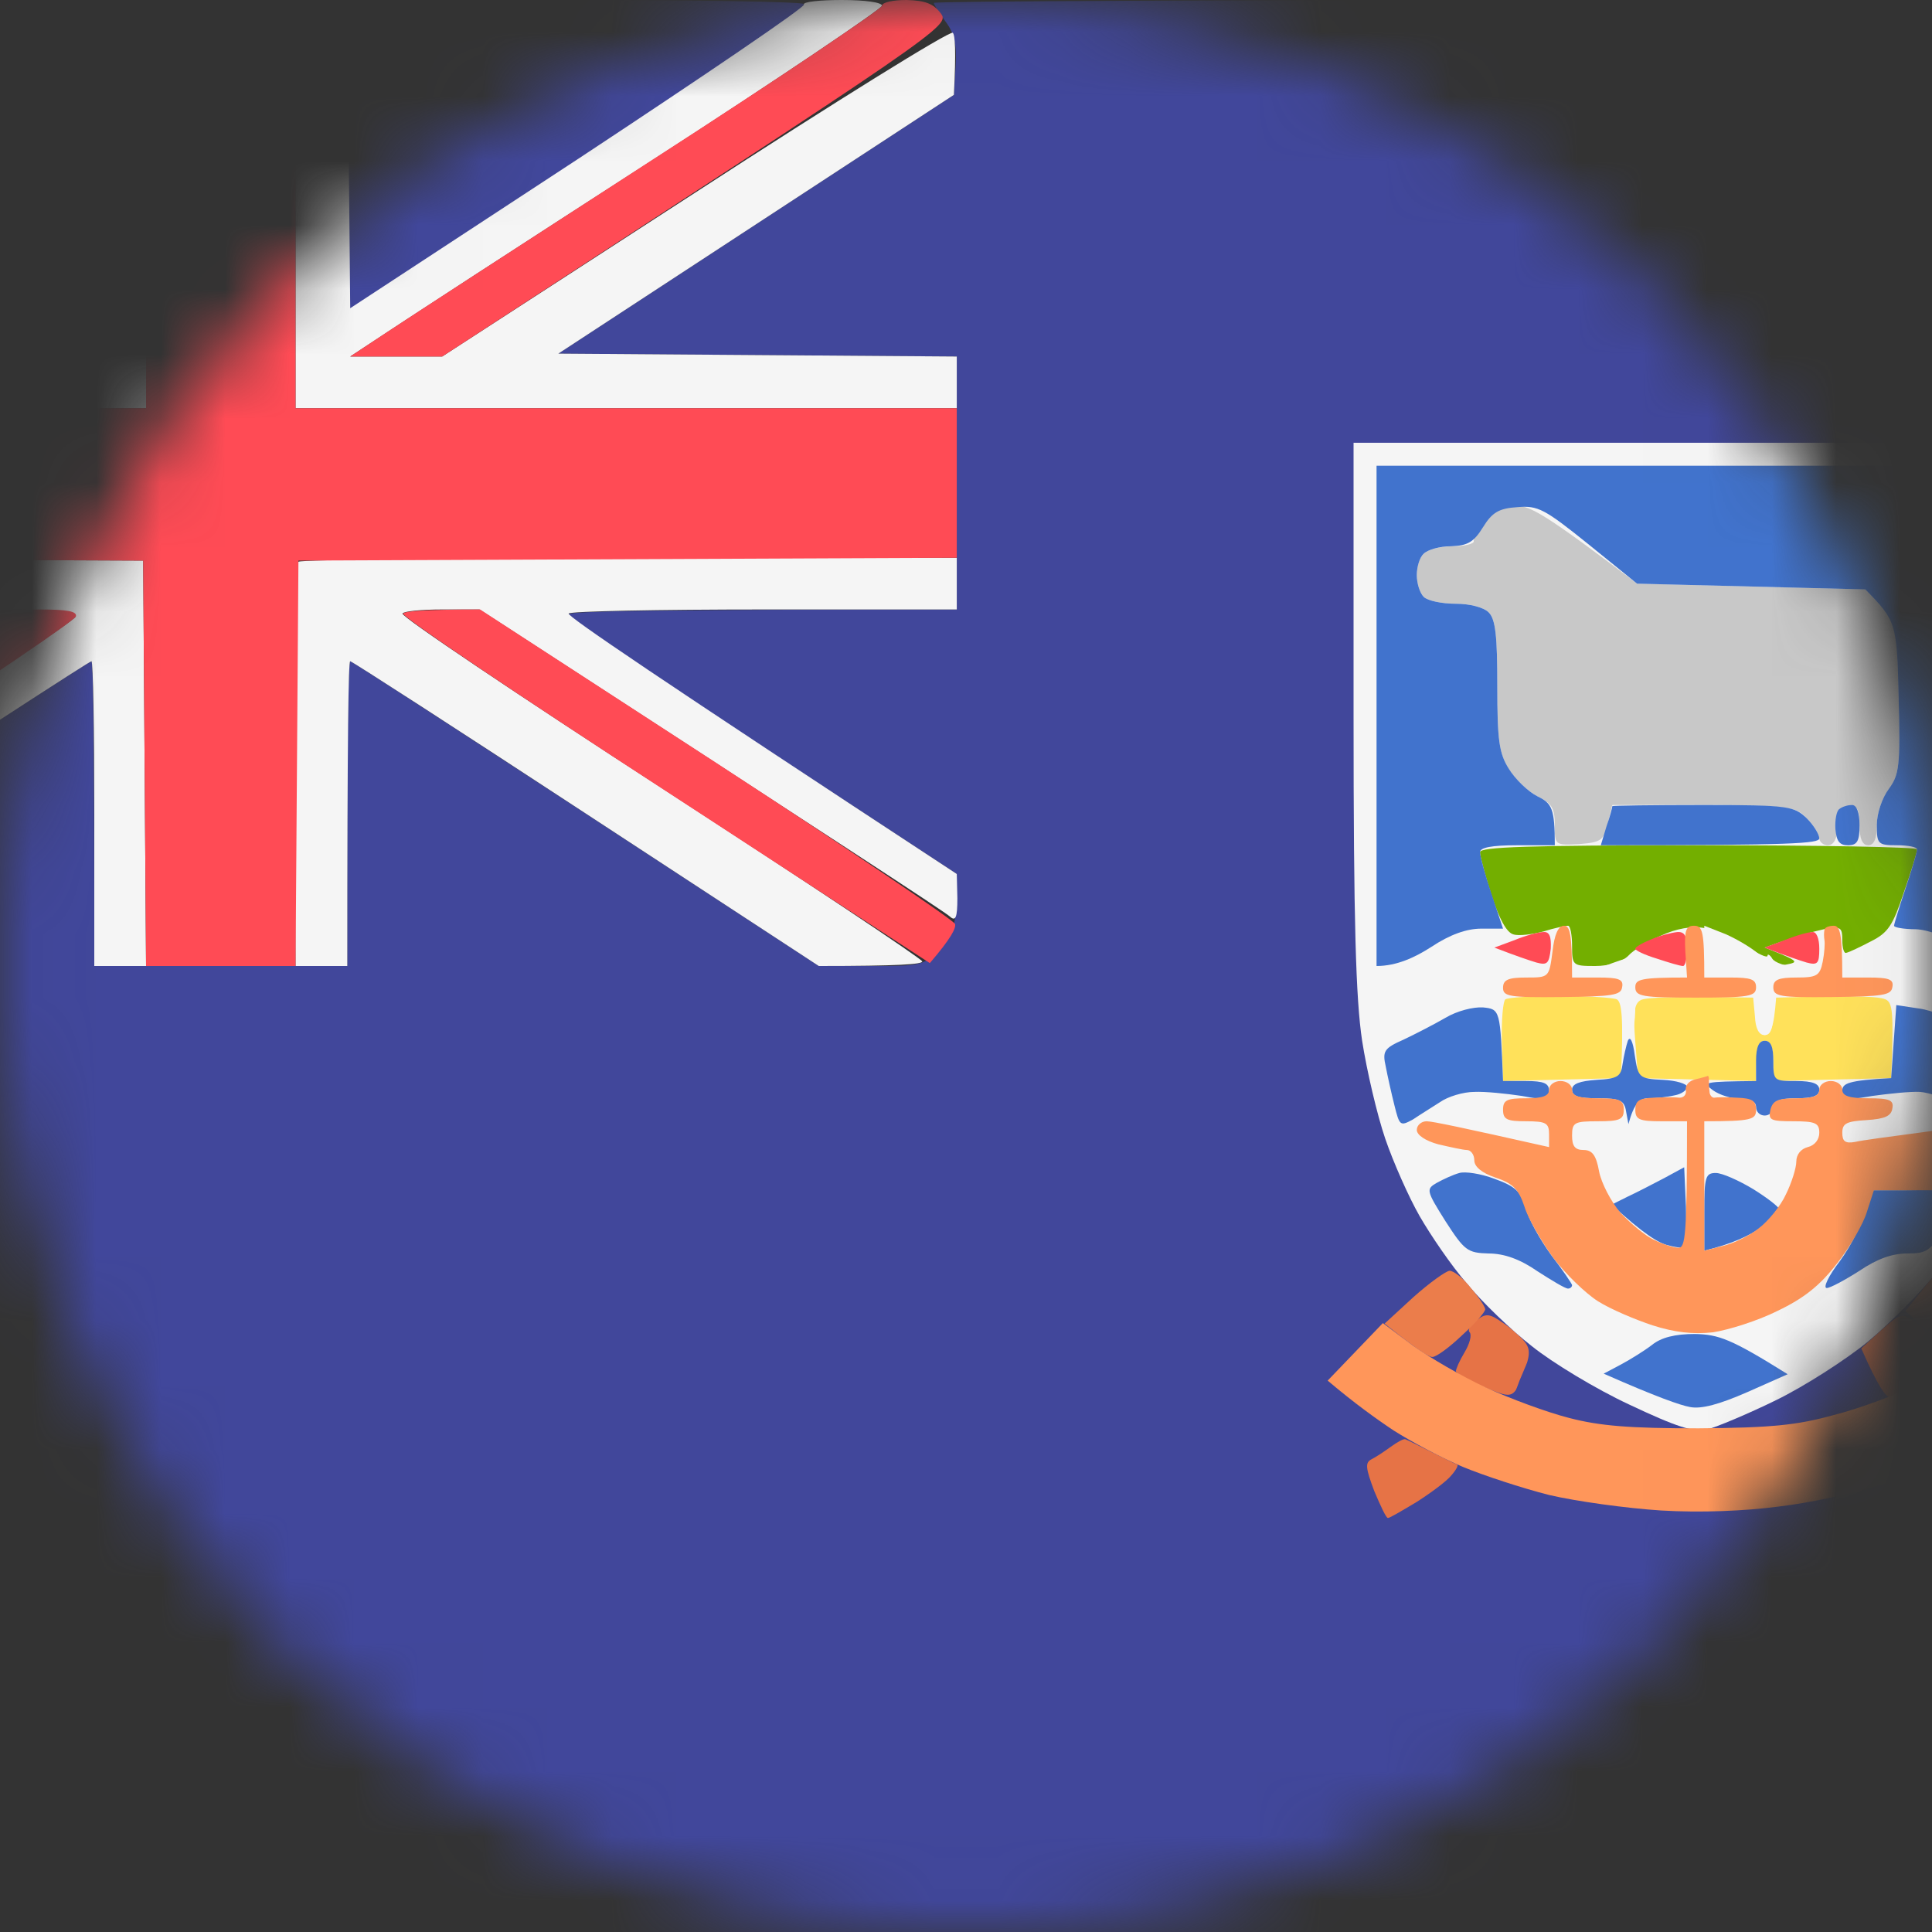 <svg width="30" height="30" viewBox="0 0 30 30" fill="none" xmlns="http://www.w3.org/2000/svg">
<rect x="0" y="0" width="30" height="30" fill="#333333" stroke="none"/>
<mask id="mask0_19831_45118" style="mask-type:luminance" maskUnits="userSpaceOnUse" x="0" y="0" width="30" height="30">
<path d="M15 30C23.284 30 30 23.284 30 15C30 6.716 23.284 0 15 0C6.716 0 0 6.716 0 15C0 23.284 6.716 30 15 30Z" fill="white"/>
</mask>
<g mask="url(#mask0_19831_45118)">
<path fill-rule="evenodd" clip-rule="evenodd" d="M24.661 0C34.286 0 34.839 0.009 35.304 0.161C35.571 0.25 35.973 0.446 36.196 0.598C36.42 0.741 36.75 1.045 36.929 1.259C37.107 1.473 37.348 1.848 37.67 2.545V27.455L37.464 27.902C37.348 28.143 37.107 28.527 36.929 28.741C36.75 28.955 36.42 29.259 36.196 29.402C35.973 29.554 35.571 29.75 35.304 29.839C34.83 30 34 30 14.857 30C-4.286 30 -5.116 30 -5.589 29.839C-5.857 29.75 -6.259 29.554 -6.482 29.402C-6.705 29.259 -7.036 28.955 -7.214 28.741C-7.393 28.527 -7.634 28.143 -7.955 27.455L-8 14.464L-7.732 14.732C-7.473 14.991 -7.438 15 -5.857 15L-2.241 12.634C-0.25 11.33 1.393 10.268 1.42 10.268C1.446 10.268 1.464 11.33 1.464 15H5.393V12.634C5.393 11.33 5.411 10.268 5.438 10.268C5.464 10.268 7.107 11.33 12.714 15H13.527C14.304 15 14.348 14.991 14.598 14.732C14.812 14.509 14.857 14.393 14.857 13.571L11.821 11.58C10.161 10.491 8.812 9.571 8.83 9.536C8.857 9.491 10.223 9.464 14.857 9.464V5.536L8.67 5.491L14.812 1.473L14.839 1.027C14.857 0.688 14.821 0.518 14.679 0.33C14.58 0.196 14.5 0.071 14.5 0.045C14.5 0.018 19.071 0 24.652 0H24.661ZM5.402 0H8.902C10.83 0 12.446 0.027 12.482 0.062C12.518 0.107 11.732 0.67 10.741 1.321C9.741 1.973 8.134 3.027 5.402 4.821V0ZM1.473 0V4.821L-2.009 2.545C-3.929 1.295 -5.5 0.232 -5.509 0.188C-5.527 0.143 -5.455 0.08 -5.357 0.062C-5.259 0.036 -3.679 0.018 1.473 0ZM-7.536 1.786C-7.491 1.786 -6.223 2.589 -4.714 3.58C-3.196 4.571 -1.929 5.411 -1.875 5.455C-1.821 5.509 -3 5.536 -7.991 5.536L-7.964 4.036C-7.946 2.839 -7.911 2.473 -7.777 2.161C-7.688 1.955 -7.58 1.786 -7.536 1.786ZM-7.991 9.464H-5C-3.357 9.464 -1.991 9.491 -1.964 9.527C-1.946 9.571 -3.232 10.464 -4.839 11.518C-6.438 12.571 -7.804 13.464 -7.875 13.5C-7.973 13.562 -7.991 13.214 -7.991 11.518V9.464Z" fill="#41479B"/>
<path d="M1.464 2.411V4.821C-4 1.223 -5.634 0.179 -5.679 0.179C-5.732 0.179 -5.973 0.277 -6.214 0.402C-6.464 0.527 -6.661 0.67 -6.661 0.714C-6.661 0.759 -5.027 1.857 -3.027 3.152L0.598 5.491L-0.768 5.536C-5.714 2.33 -7.205 1.393 -7.268 1.375C-7.321 1.357 -7.42 1.42 -7.464 1.518C-7.518 1.616 -7.545 1.714 -7.536 1.732C-7.518 1.75 -6.223 2.598 -4.652 3.625L-1.804 5.491L-8 5.536V6.339H2.268V0H1.464V2.411ZM4.589 3.17V6.339H14.857V5.536L8.67 5.491L14.812 1.473C14.848 0.777 14.83 0.545 14.795 0.509C14.75 0.473 12.955 1.589 10.795 2.991L6.866 5.536H5.438C6.339 4.938 8.196 3.732 10.152 2.473C12.098 1.214 13.696 0.134 13.696 0.089C13.696 0.036 13.429 0 13.071 0C12.732 0 12.464 0.027 12.482 0.071C12.509 0.107 10.929 1.179 8.982 2.464L5.438 4.786L5.393 0H4.589V3.17ZM-8 9.062V9.464C-3.366 9.464 -2 9.491 -1.973 9.536C-1.955 9.571 -3.295 10.491 -4.964 11.58L-8 13.571C-8 14.268 -7.964 14.482 -7.911 14.509C-7.866 14.536 -6.054 13.411 -3.893 12.009L0.036 9.464C1.036 9.464 1.188 9.491 1.17 9.58C1.152 9.634 -0.652 10.848 -2.83 12.259C-5.009 13.67 -6.83 14.866 -6.875 14.911C-6.938 14.973 -6.759 15 -6.411 15H-5.857C-0.25 11.33 1.393 10.268 1.42 10.268C1.446 10.268 1.464 11.33 1.464 12.634V15H2.268L2.223 8.705L-8 8.661V9.062ZM4.634 8.723C4.589 8.75 4.562 10.179 4.571 11.893L4.589 15H5.393C5.393 11.33 5.411 10.268 5.438 10.268C5.464 10.268 7.107 11.33 9.098 12.634L12.714 15C13.964 15 14.321 14.973 14.321 14.929C14.321 14.893 12.5 13.679 10.268 12.232C8.036 10.786 6.223 9.571 6.25 9.527C6.268 9.491 6.545 9.464 6.866 9.464H7.446C13.018 13.08 14.688 14.17 14.75 14.232C14.839 14.312 14.866 14.25 14.866 13.946L14.857 13.571C10.161 10.491 8.812 9.571 8.83 9.527C8.857 9.491 10.223 9.464 11.866 9.464H14.857V8.661C6.991 8.661 4.679 8.688 4.634 8.723Z" fill="#F5F5F5"/>
<path fill-rule="evenodd" clip-rule="evenodd" d="M2.268 0H4.589V6.339H14.857V8.661L4.634 8.705L4.589 15H2.268L2.223 8.705L-8 8.661V6.339H2.268V0ZM14.08 0C14.366 0.009 14.491 0.054 14.607 0.205C14.75 0.402 14.741 0.411 6.866 5.536H5.438L6.018 5.152C6.339 4.938 8.196 3.732 10.143 2.473C12.098 1.214 13.696 0.134 13.696 0.089C13.696 0.036 13.866 0 14.071 0H14.08ZM-6.741 0.732L-3.643 2.741C-1.929 3.848 -0.277 4.92 0.625 5.491L-0.759 5.536L-7.286 1.295L-6.741 0.732ZM0 9.473L0.607 9.464C1.045 9.464 1.196 9.491 1.179 9.571C1.161 9.634 -0.232 10.58 -1.929 11.679C-3.616 12.777 -5.455 13.973 -6.027 14.339C-6.589 14.705 -7.143 15 -7.25 15C-7.366 15 -7.554 14.911 -7.893 14.598L0 9.473ZM7.455 9.464L11.125 11.848C13.152 13.17 14.821 14.295 14.83 14.348C14.848 14.411 14.768 14.571 14.438 14.955L10.33 12.277C8.062 10.804 6.232 9.571 6.259 9.527C6.286 9.491 6.562 9.464 7.455 9.464Z" fill="#FF4B55"/>
<path d="M22.928 20.5C22.83 20.562 22.785 20.652 22.821 20.688C22.857 20.732 22.821 20.866 22.741 21C22.66 21.134 22.607 21.259 22.607 21.295C22.616 21.321 22.732 21.393 22.875 21.464C23.009 21.527 23.205 21.607 23.321 21.643C23.491 21.688 23.535 21.643 23.652 21.339C23.759 21.053 23.768 20.955 23.678 20.839C23.616 20.759 23.455 20.616 23.33 20.536C23.125 20.393 23.071 20.393 22.928 20.5ZM29.205 20.661L28.902 20.938C29.16 21.527 29.285 21.696 29.348 21.696C29.402 21.696 29.598 21.598 29.785 21.491C30.089 21.303 30.098 21.286 29.991 21.071C29.928 20.946 29.893 20.803 29.919 20.759C29.937 20.705 29.857 20.607 29.741 20.527C29.527 20.384 29.509 20.393 29.205 20.661ZM21.598 22.464C21.5 22.536 21.366 22.625 21.294 22.661C21.196 22.714 21.205 22.795 21.339 23.152C21.437 23.384 21.527 23.58 21.553 23.571C21.58 23.571 21.777 23.455 22 23.321C22.223 23.178 22.464 23 22.535 22.911C22.607 22.83 22.652 22.75 22.625 22.741C22.598 22.732 22.419 22.643 22.223 22.545C22.027 22.446 21.848 22.357 21.821 22.348C21.794 22.339 21.696 22.393 21.598 22.464ZM30.473 22.545C30.259 22.661 30.08 22.768 30.08 22.795C30.08 22.83 30.303 23.018 30.571 23.214C30.839 23.42 31.098 23.571 31.134 23.553C31.169 23.536 31.285 23.357 31.375 23.143L31.553 22.768C31.169 22.518 31.018 22.42 30.964 22.393C30.919 22.375 30.696 22.438 30.473 22.545Z" fill="#E67346"/>
<path d="M22.491 20.929C22.232 21.134 22.232 21.143 22.402 21.232C22.554 21.322 22.598 21.286 22.715 21.018C22.795 20.857 22.831 20.714 22.804 20.714C22.777 20.723 22.634 20.813 22.491 20.929ZM29.92 20.786C29.884 20.822 29.92 20.955 29.991 21.098C30.107 21.304 30.143 21.322 30.259 21.232C30.384 21.125 30.384 21.098 30.232 20.92C30.134 20.804 30.045 20.714 30.018 20.714C29.991 20.714 29.947 20.741 29.92 20.786ZM23.652 21.304C23.572 21.482 23.509 21.661 23.518 21.705C23.518 21.75 23.732 21.848 23.991 21.911C24.241 21.982 24.715 22.089 25.036 22.134C25.357 22.188 25.741 22.232 25.884 22.232C26.098 22.232 25.982 22.143 25.304 21.822C24.84 21.598 24.322 21.322 24.161 21.197C24.009 21.08 23.857 20.982 23.831 20.982C23.804 20.982 23.723 21.125 23.652 21.304ZM28.563 21.188C28.42 21.295 27.92 21.58 27.447 21.813L26.598 22.241C27.572 22.152 28.152 22.045 28.518 21.955C28.884 21.857 29.197 21.768 29.206 21.759C29.223 21.75 29.161 21.572 29.072 21.357C28.991 21.152 28.902 20.982 28.875 20.982C28.848 20.982 28.715 21.08 28.563 21.188Z" fill="#41479B"/>
<path d="M21.018 11.098C21.018 14.33 21.053 15.509 21.151 16.161C21.223 16.625 21.384 17.312 21.509 17.679C21.634 18.045 21.875 18.589 22.044 18.884C22.214 19.179 22.535 19.652 22.776 19.929C23.009 20.214 23.464 20.652 23.785 20.902C24.107 21.161 24.785 21.571 25.303 21.812C26.044 22.161 26.294 22.241 26.509 22.196C26.651 22.161 27.143 21.955 27.58 21.741C28.018 21.527 28.66 21.116 29.009 20.83C29.357 20.536 29.83 20.062 30.062 19.768C30.303 19.482 30.651 18.92 30.839 18.527C31.035 18.134 31.276 17.491 31.393 17.098C31.589 16.402 31.589 16.259 31.607 11.625L31.616 6.875H21.018V11.098Z" fill="#F5F5F5"/>
<path d="M29.866 20.009L29.589 20.357C30.438 21.134 30.438 21.143 30.661 20.982C30.786 20.893 30.946 20.759 31.018 20.678C31.134 20.545 31.134 20.509 30.973 20.348C30.875 20.241 30.652 20.045 30.473 19.911L30.152 19.661L29.866 20.009ZM21.946 20.143L21.5 20.553C21.991 20.946 22.179 21.071 22.241 21.071C22.304 21.071 22.509 20.92 22.705 20.732C22.902 20.553 23.062 20.375 23.062 20.33C23.062 20.295 22.964 20.143 22.839 20C22.723 19.848 22.571 19.732 22.509 19.732C22.446 19.741 22.196 19.92 21.946 20.143Z" fill="#EB7D4B"/>
<path d="M21.045 20.991L20.616 21.438C21.027 21.786 21.375 22.036 21.643 22.214C21.911 22.384 22.393 22.643 22.714 22.777C23.036 22.911 23.634 23.107 24.054 23.214C24.473 23.312 25.25 23.42 25.795 23.455C26.411 23.491 27.089 23.464 27.625 23.393C28.089 23.339 28.795 23.188 29.188 23.062C29.581 22.938 30.206 22.679 30.572 22.491C30.938 22.304 31.42 21.982 31.643 21.795L32.045 21.447L31.214 20.545C30.616 21.036 30.161 21.312 29.813 21.482C29.464 21.652 28.866 21.875 28.473 21.973C27.893 22.134 27.491 22.17 26.375 22.179C25.304 22.179 24.848 22.143 24.366 22.018C24.018 21.929 23.438 21.714 23.072 21.545C22.706 21.375 22.197 21.08 21.938 20.893L21.473 20.545L21.045 20.991Z" fill="#FF965A"/>
<path d="M22.982 13.241C22.982 13.295 23.063 13.598 23.161 13.902C23.277 14.259 23.393 14.482 23.5 14.509C23.581 14.536 23.795 14.509 23.965 14.464C24.134 14.411 24.304 14.375 24.349 14.375C24.384 14.375 24.411 14.518 24.411 14.688C24.411 14.991 24.42 15 24.768 15C24.991 15 25.188 14.938 25.286 14.839C25.366 14.75 25.599 14.607 25.795 14.527C26.027 14.42 26.268 14.375 26.465 14.411C26.634 14.438 26.929 14.562 27.116 14.688C27.295 14.812 27.447 14.884 27.447 14.839C27.447 14.804 27.482 14.83 27.518 14.893C27.554 14.964 27.661 15 27.759 14.973C27.911 14.946 27.902 14.92 27.67 14.821L27.402 14.714C27.884 14.536 28.161 14.464 28.322 14.429C28.581 14.384 28.607 14.393 28.607 14.598C28.607 14.723 28.634 14.812 28.67 14.795C28.715 14.786 28.884 14.705 29.054 14.616C29.322 14.482 29.393 14.366 29.563 13.857C29.679 13.527 29.768 13.232 29.768 13.188C29.768 13.152 28.241 13.125 26.375 13.125C23.724 13.125 22.982 13.152 22.982 13.232V13.241Z" fill="#73AF00"/>
<path d="M23.375 15.518C23.339 15.545 23.312 15.839 23.321 16.179L23.339 16.786L25.169 16.741C25.214 15.759 25.178 15.563 25.107 15.518C25.044 15.491 24.642 15.464 24.214 15.464C23.785 15.464 23.41 15.491 23.375 15.518ZM25.482 15.527C25.375 15.58 25.357 15.723 25.392 16.17L25.437 16.741L27.267 16.786C27.267 16.259 27.312 16.161 27.401 16.161C27.491 16.161 27.535 16.259 27.535 16.473V16.786L29.366 16.741C29.41 15.58 29.392 15.536 29.214 15.5C29.098 15.473 28.687 15.464 28.294 15.473L27.58 15.491C27.544 15.973 27.491 16.072 27.401 16.072C27.312 16.072 27.259 15.973 27.25 15.777L27.223 15.491C25.982 15.464 25.553 15.491 25.482 15.527Z" fill="#FFE15A"/>
<path d="M23.071 8.089C22.964 8.223 22.875 8.366 22.884 8.402C22.893 8.446 22.741 8.482 22.554 8.482C22.366 8.482 22.17 8.536 22.107 8.598C22.045 8.652 22 8.803 22 8.928C22 9.053 22.045 9.205 22.107 9.268C22.17 9.33 22.393 9.375 22.607 9.375C22.821 9.375 23.036 9.428 23.116 9.509C23.223 9.616 23.25 9.875 23.25 10.652C23.25 11.491 23.277 11.696 23.429 11.946C23.527 12.098 23.732 12.294 23.875 12.366C24.098 12.473 24.143 12.553 24.143 12.812C24.143 13.125 24.143 13.125 24.518 13.107C24.857 13.08 24.902 13.053 24.964 12.794L25.036 12.5C27.786 12.491 27.857 12.5 28.045 12.696C28.161 12.812 28.25 12.955 28.25 13.018C28.25 13.071 28.312 13.125 28.384 13.125C28.473 13.125 28.527 13.027 28.536 12.839C28.554 12.643 28.616 12.536 28.714 12.527C28.839 12.509 28.875 12.562 28.875 12.812C28.875 13.027 28.92 13.125 29.009 13.125C29.098 13.125 29.143 13.027 29.143 12.812C29.143 12.634 29.223 12.393 29.33 12.259C29.491 12.027 29.509 11.902 29.482 10.83C29.455 9.67 29.446 9.643 29.205 9.402L28.964 9.152L25.42 9.062C24.018 8 23.759 7.848 23.545 7.857C23.348 7.857 23.205 7.928 23.071 8.089Z" fill="#C8C8C8"/>
<path d="M26.464 14.777V15.179H27.268C27.268 15.964 27.304 16.071 27.402 16.071C27.5 16.071 27.536 15.964 27.536 15.625V15.179C28.089 15.179 28.25 15.152 28.25 15.107C28.25 15.071 28.098 15.036 27.911 15.018C27.732 15.009 27.554 14.946 27.518 14.884C27.482 14.821 27.446 14.812 27.446 14.866C27.455 14.92 27.384 14.884 27.295 14.804C27.205 14.723 26.982 14.589 26.804 14.509L26.464 14.375V14.777ZM25.036 14.955C24.866 15.027 24.652 15.062 24.571 15.036C24.482 15.018 24.411 15.036 24.411 15.089C24.411 15.134 24.589 15.179 24.812 15.179C25.143 15.179 25.214 15.205 25.205 15.33C25.196 15.42 25.196 15.643 25.205 15.821C25.214 16.018 25.259 16.143 25.304 16.116C25.357 16.089 25.393 15.866 25.393 15.625V15.179C26.018 15.179 26.196 15.143 26.196 15.107C26.205 15.071 26.054 14.991 25.866 14.938C25.679 14.875 25.491 14.83 25.438 14.83C25.393 14.839 25.205 14.893 25.036 14.955ZM22.67 16.973C22.527 17.018 22.312 17.125 22.205 17.205C22.009 17.366 22.018 17.366 23.027 17.589L24.054 17.812C24.054 17.438 24.009 17.411 23.696 17.411C23.375 17.411 23.339 17.393 23.366 17.196C23.375 17.045 23.33 16.964 23.205 16.929C23.107 16.902 23.009 16.875 22.982 16.884C22.955 16.884 22.821 16.929 22.67 16.973ZM25.143 17.429C25.062 17.455 24.866 17.491 24.705 17.491C24.473 17.5 24.411 17.536 24.411 17.679C24.411 17.798 24.47 17.857 24.589 17.857C24.732 17.857 24.786 17.946 24.857 18.259C24.92 18.518 25 18.661 25.08 18.661C25.152 18.661 25.33 18.58 25.464 18.491C25.598 18.393 25.821 18.277 25.955 18.223C26.161 18.134 26.196 18.071 26.196 17.768V17.411C25.5 17.375 25.232 17.393 25.143 17.429ZM26.893 17.384L26.464 17.411C26.509 18.089 26.545 18.179 26.688 18.205C26.786 18.223 27.009 18.339 27.179 18.455C27.366 18.589 27.554 18.652 27.652 18.625C27.741 18.589 27.83 18.429 27.875 18.214C27.911 18 28 17.839 28.098 17.812C28.179 17.786 28.25 17.714 28.25 17.652C28.25 17.589 28.107 17.518 27.92 17.482C27.732 17.455 27.518 17.411 27.446 17.393C27.375 17.366 27.125 17.366 26.893 17.384Z" fill="#F5F5F5"/>
<path fill-rule="evenodd" clip-rule="evenodd" d="M21.375 7.232H31.375V15H31.17C31.062 15 30.768 14.875 30.527 14.723C30.25 14.554 29.955 14.438 29.75 14.429C29.562 14.429 29.411 14.402 29.411 14.375C29.411 14.348 29.491 14.089 29.589 13.795C29.688 13.5 29.768 13.232 29.768 13.188C29.768 13.152 29.625 13.125 29.455 13.125C29.161 13.125 29.143 13.107 29.143 12.812C29.143 12.634 29.223 12.393 29.33 12.25C29.491 12.027 29.509 11.902 29.482 10.83C29.455 9.67 29.446 9.643 28.964 9.152L25.42 9.063L24.67 8.455C23.982 7.902 23.884 7.848 23.562 7.875C23.277 7.893 23.17 7.955 23.027 8.188C22.884 8.42 22.786 8.473 22.536 8.482C22.357 8.482 22.17 8.536 22.107 8.598C22.045 8.652 22 8.804 22 8.929C22 9.054 22.045 9.205 22.107 9.268C22.17 9.33 22.393 9.375 22.607 9.375C22.821 9.375 23.036 9.429 23.116 9.509C23.223 9.616 23.25 9.875 23.25 10.652C23.25 11.491 23.277 11.697 23.429 11.938C23.527 12.098 23.732 12.295 23.875 12.366C24.098 12.473 24.143 12.554 24.143 13.125H23.562C23.161 13.125 22.982 13.161 22.982 13.232C22.982 13.295 23.062 13.589 23.161 13.884C23.259 14.179 23.339 14.42 23.339 14.42C23.339 14.42 23.188 14.42 23 14.42C22.777 14.42 22.518 14.509 22.223 14.705C21.973 14.866 21.688 15 21.375 15V7.232ZM26.446 12.5C27.777 12.5 27.857 12.518 28.054 12.705C28.161 12.812 28.25 12.955 28.25 13.018C28.25 13.098 27.848 13.125 24.857 13.125L24.946 12.83C25 12.679 25.036 12.536 25.036 12.518C25.036 12.509 25.67 12.5 26.446 12.5ZM28.759 12.5C28.83 12.5 28.875 12.616 28.875 12.812C28.875 13.062 28.839 13.125 28.696 13.125C28.562 13.125 28.518 13.062 28.5 12.875C28.491 12.732 28.518 12.589 28.562 12.562C28.607 12.527 28.688 12.5 28.759 12.5ZM23.027 15.643C23.295 15.67 23.295 15.679 23.339 16.786H23.696C23.973 16.786 24.054 16.822 24.054 16.938C24.054 17.08 24.009 17.089 23.634 17.018C23.393 16.982 23.062 16.947 22.893 16.955C22.723 16.955 22.482 17.027 22.357 17.116C22.232 17.197 22.045 17.312 21.938 17.384C21.741 17.491 21.732 17.482 21.652 17.161C21.607 16.982 21.545 16.705 21.518 16.562C21.464 16.322 21.491 16.277 21.795 16.143C21.982 16.054 22.277 15.902 22.446 15.804C22.625 15.697 22.875 15.634 23.027 15.643ZM29.446 15.607L29.804 15.661C30.009 15.688 30.348 15.83 30.571 15.982C30.795 16.125 31.027 16.25 31.089 16.25C31.143 16.25 31.196 16.312 31.196 16.384C31.196 16.455 31.143 16.723 31.089 16.964C31.027 17.214 30.946 17.411 30.911 17.411C30.866 17.411 30.67 17.312 30.464 17.188C30.25 17.062 29.955 16.964 29.812 16.955C29.67 16.947 29.33 16.982 29.071 17.018C28.661 17.089 28.607 17.08 28.607 16.938C28.607 16.822 28.696 16.777 29.366 16.741L29.446 15.607ZM25.384 16.384C25.438 16.732 25.446 16.75 25.821 16.768C26.027 16.777 26.196 16.83 26.196 16.875C26.196 16.929 26.107 16.991 26 17.009C25.884 17.036 25.705 17.054 25.598 17.054C25.464 17.054 25.375 17.125 25.286 17.455L25.25 17.259C25.223 17.089 25.161 17.054 24.812 17.054C24.518 17.054 24.411 17.027 24.411 16.92C24.411 16.83 24.527 16.786 24.795 16.768C25.125 16.75 25.17 16.714 25.196 16.518C25.214 16.402 25.25 16.241 25.277 16.161C25.312 16.08 25.357 16.17 25.384 16.384ZM27.402 16.161C27.5 16.161 27.536 16.259 27.536 16.473C27.536 16.786 27.545 16.786 27.893 16.786C28.152 16.786 28.25 16.83 28.25 16.92C28.25 17.018 28.152 17.054 27.893 17.054C27.634 17.054 27.536 17.098 27.536 17.188C27.536 17.268 27.473 17.322 27.402 17.322C27.33 17.322 27.268 17.268 27.268 17.188C27.268 17.107 27.179 17.062 27.027 17.062C26.884 17.062 26.696 17 26.598 16.929C26.429 16.804 26.446 16.795 27.268 16.786V16.473C27.268 16.259 27.312 16.161 27.402 16.161ZM23.205 18.304C23.527 18.42 23.616 18.5 23.688 18.75C23.732 18.929 23.92 19.259 24.089 19.491C24.268 19.723 24.411 19.938 24.411 19.955C24.411 19.982 24.384 20.009 24.348 20.009C24.304 20.009 24.098 19.884 23.875 19.741C23.607 19.554 23.357 19.464 23.116 19.464C22.786 19.455 22.741 19.42 22.446 18.964C22.143 18.482 22.143 18.464 22.312 18.366C22.411 18.312 22.562 18.241 22.661 18.214C22.75 18.188 22.991 18.223 23.205 18.304ZM26.152 18.125L26.179 18.732C26.188 19.062 26.188 19.348 26.179 19.366C26.161 19.384 26.045 19.375 25.911 19.339C25.768 19.312 25.518 19.161 25.027 18.705L25.277 18.58C25.411 18.518 25.67 18.384 25.839 18.295L26.152 18.125ZM26.643 18.214C26.741 18.214 27 18.33 27.223 18.464C27.438 18.598 27.625 18.741 27.625 18.777C27.625 18.812 27.491 18.938 27.339 19.062C27.179 19.179 26.911 19.312 26.464 19.42V18.822C26.464 18.277 26.482 18.214 26.643 18.214ZM30.312 18.304C30.411 18.357 30.491 18.447 30.491 18.509C30.491 18.572 30.366 18.812 30.214 19.045C29.973 19.429 29.92 19.464 29.616 19.464C29.384 19.464 29.152 19.545 28.875 19.732C28.652 19.875 28.42 20 28.366 20C28.304 20 28.393 19.812 28.571 19.58C28.741 19.348 28.929 19 29.08 18.482H29.607C30.009 18.482 30.125 18.455 30.134 18.348C30.134 18.241 30.17 18.232 30.312 18.304ZM26.321 20.714C26.688 20.723 26.875 20.786 27.759 21.339L27.134 21.616C26.705 21.804 26.42 21.884 26.241 21.848C26.098 21.822 25.732 21.697 24.902 21.33L25.17 21.188C25.321 21.107 25.536 20.973 25.652 20.884C25.795 20.768 26.009 20.714 26.321 20.714Z" fill="#4173CD"/>
<path d="M23.518 14.598L23.205 14.714C23.553 14.848 23.741 14.911 23.857 14.946C24.026 14.991 24.053 14.964 24.08 14.732C24.089 14.545 24.062 14.464 23.964 14.473C23.893 14.473 23.687 14.527 23.518 14.598ZM25.634 14.589C25.5 14.643 25.393 14.705 25.393 14.732C25.393 14.759 25.544 14.83 25.723 14.884C25.91 14.946 26.089 15 26.134 15C26.169 15 26.196 14.884 26.196 14.732C26.196 14.536 26.16 14.464 26.044 14.473C25.955 14.482 25.776 14.527 25.634 14.589ZM27.714 14.598L27.401 14.714C27.75 14.848 27.937 14.911 28.053 14.946C28.223 14.991 28.25 14.964 28.25 14.732C28.25 14.571 28.205 14.464 28.143 14.473C28.08 14.473 27.884 14.527 27.714 14.598Z" fill="#FF4B55"/>
<path d="M24.107 14.777C24.054 15.179 24.054 15.179 23.696 15.179C23.42 15.179 23.339 15.214 23.339 15.339C23.339 15.473 23.438 15.491 24.25 15.482C25.036 15.473 25.17 15.455 25.188 15.33C25.214 15.205 25.134 15.179 24.812 15.179H24.411C24.411 14.482 24.375 14.375 24.286 14.375C24.196 14.375 24.137 14.509 24.107 14.777ZM26.17 14.777L26.196 15.179C25.473 15.179 25.393 15.205 25.393 15.33C25.393 15.473 25.5 15.491 26.33 15.491C27.161 15.491 27.268 15.473 27.268 15.33C27.268 15.205 27.188 15.179 26.866 15.179H26.464C26.464 14.455 26.438 14.375 26.304 14.375C26.179 14.375 26.152 14.446 26.17 14.777ZM28.33 14.438C28.321 14.482 28.321 14.545 28.33 14.598C28.339 14.652 28.33 14.795 28.304 14.929C28.259 15.152 28.214 15.179 27.893 15.179C27.616 15.179 27.536 15.214 27.536 15.33C27.536 15.473 27.634 15.491 28.446 15.482C29.232 15.473 29.366 15.455 29.384 15.33C29.411 15.205 29.33 15.179 29.009 15.179H28.607C28.607 14.482 28.571 14.375 28.473 14.375C28.402 14.375 28.33 14.402 28.33 14.438ZM26.33 16.759C26.232 16.777 26.161 16.857 26.179 16.929C26.188 17 26.143 17.045 26.08 17.045C26.027 17.036 25.839 17.036 25.679 17.045C25.455 17.054 25.393 17.089 25.393 17.232C25.393 17.384 25.455 17.411 25.795 17.411H26.196C26.196 19.205 26.17 19.375 26.062 19.375C25.991 19.375 25.821 19.321 25.679 19.25C25.545 19.188 25.312 18.991 25.161 18.83C25.018 18.661 24.866 18.375 24.83 18.188C24.786 17.938 24.723 17.857 24.589 17.857C24.455 17.857 24.411 17.795 24.411 17.634C24.411 17.429 24.446 17.411 24.812 17.411C25.152 17.411 25.214 17.384 25.214 17.232C25.214 17.08 25.152 17.054 24.812 17.054C24.518 17.054 24.411 17.018 24.411 16.92C24.411 16.848 24.33 16.786 24.232 16.786C24.134 16.786 24.054 16.848 24.054 16.92C24.054 17.018 23.955 17.054 23.696 17.054C23.402 17.054 23.339 17.08 23.339 17.232C23.339 17.384 23.402 17.411 23.696 17.411C24.009 17.411 24.054 17.438 24.054 17.616V17.812C22.705 17.509 22.241 17.411 22.152 17.411C22.071 17.411 22 17.473 22 17.545C22 17.625 22.134 17.714 22.33 17.768C22.518 17.812 22.723 17.857 22.777 17.857C22.839 17.857 22.893 17.929 22.893 18.018C22.893 18.116 23.009 18.214 23.223 18.286C23.491 18.375 23.58 18.464 23.67 18.732C23.723 18.911 23.929 19.268 24.116 19.527C24.304 19.777 24.616 20.08 24.812 20.205C25.009 20.33 25.393 20.491 25.661 20.58C26 20.688 26.286 20.723 26.598 20.688C26.839 20.652 27.295 20.509 27.598 20.357C28.009 20.161 28.259 19.964 28.527 19.616C28.723 19.366 28.938 19 28.991 18.812L29.098 18.482H30.125V17.545C29.259 17.661 28.92 17.705 28.804 17.732C28.652 17.759 28.607 17.723 28.607 17.589C28.607 17.446 28.67 17.411 28.982 17.393C29.268 17.375 29.366 17.33 29.384 17.214C29.411 17.08 29.339 17.054 29.009 17.054C28.714 17.054 28.607 17.018 28.607 16.92C28.607 16.848 28.527 16.786 28.429 16.786C28.33 16.786 28.25 16.848 28.25 16.92C28.25 17.018 28.152 17.054 27.893 17.054C27.607 17.054 27.527 17.089 27.491 17.232C27.455 17.393 27.491 17.411 27.848 17.411C28.188 17.411 28.25 17.438 28.25 17.589C28.25 17.696 28.179 17.786 28.071 17.812C27.964 17.839 27.893 17.929 27.893 18.036C27.893 18.134 27.821 18.366 27.732 18.545C27.652 18.723 27.455 18.964 27.312 19.071C27.17 19.188 26.911 19.312 26.75 19.348L26.464 19.42V17.411C27.205 17.411 27.268 17.384 27.268 17.232C27.268 17.089 27.205 17.054 26.973 17.045C26.821 17.036 26.661 17.036 26.616 17.045C26.58 17.045 26.545 17 26.545 16.946C26.536 16.884 26.536 16.804 26.536 16.768C26.536 16.723 26.527 16.705 26.518 16.705C26.518 16.714 26.429 16.732 26.33 16.759Z" fill="#FF965A"/>
</g>
</svg>

